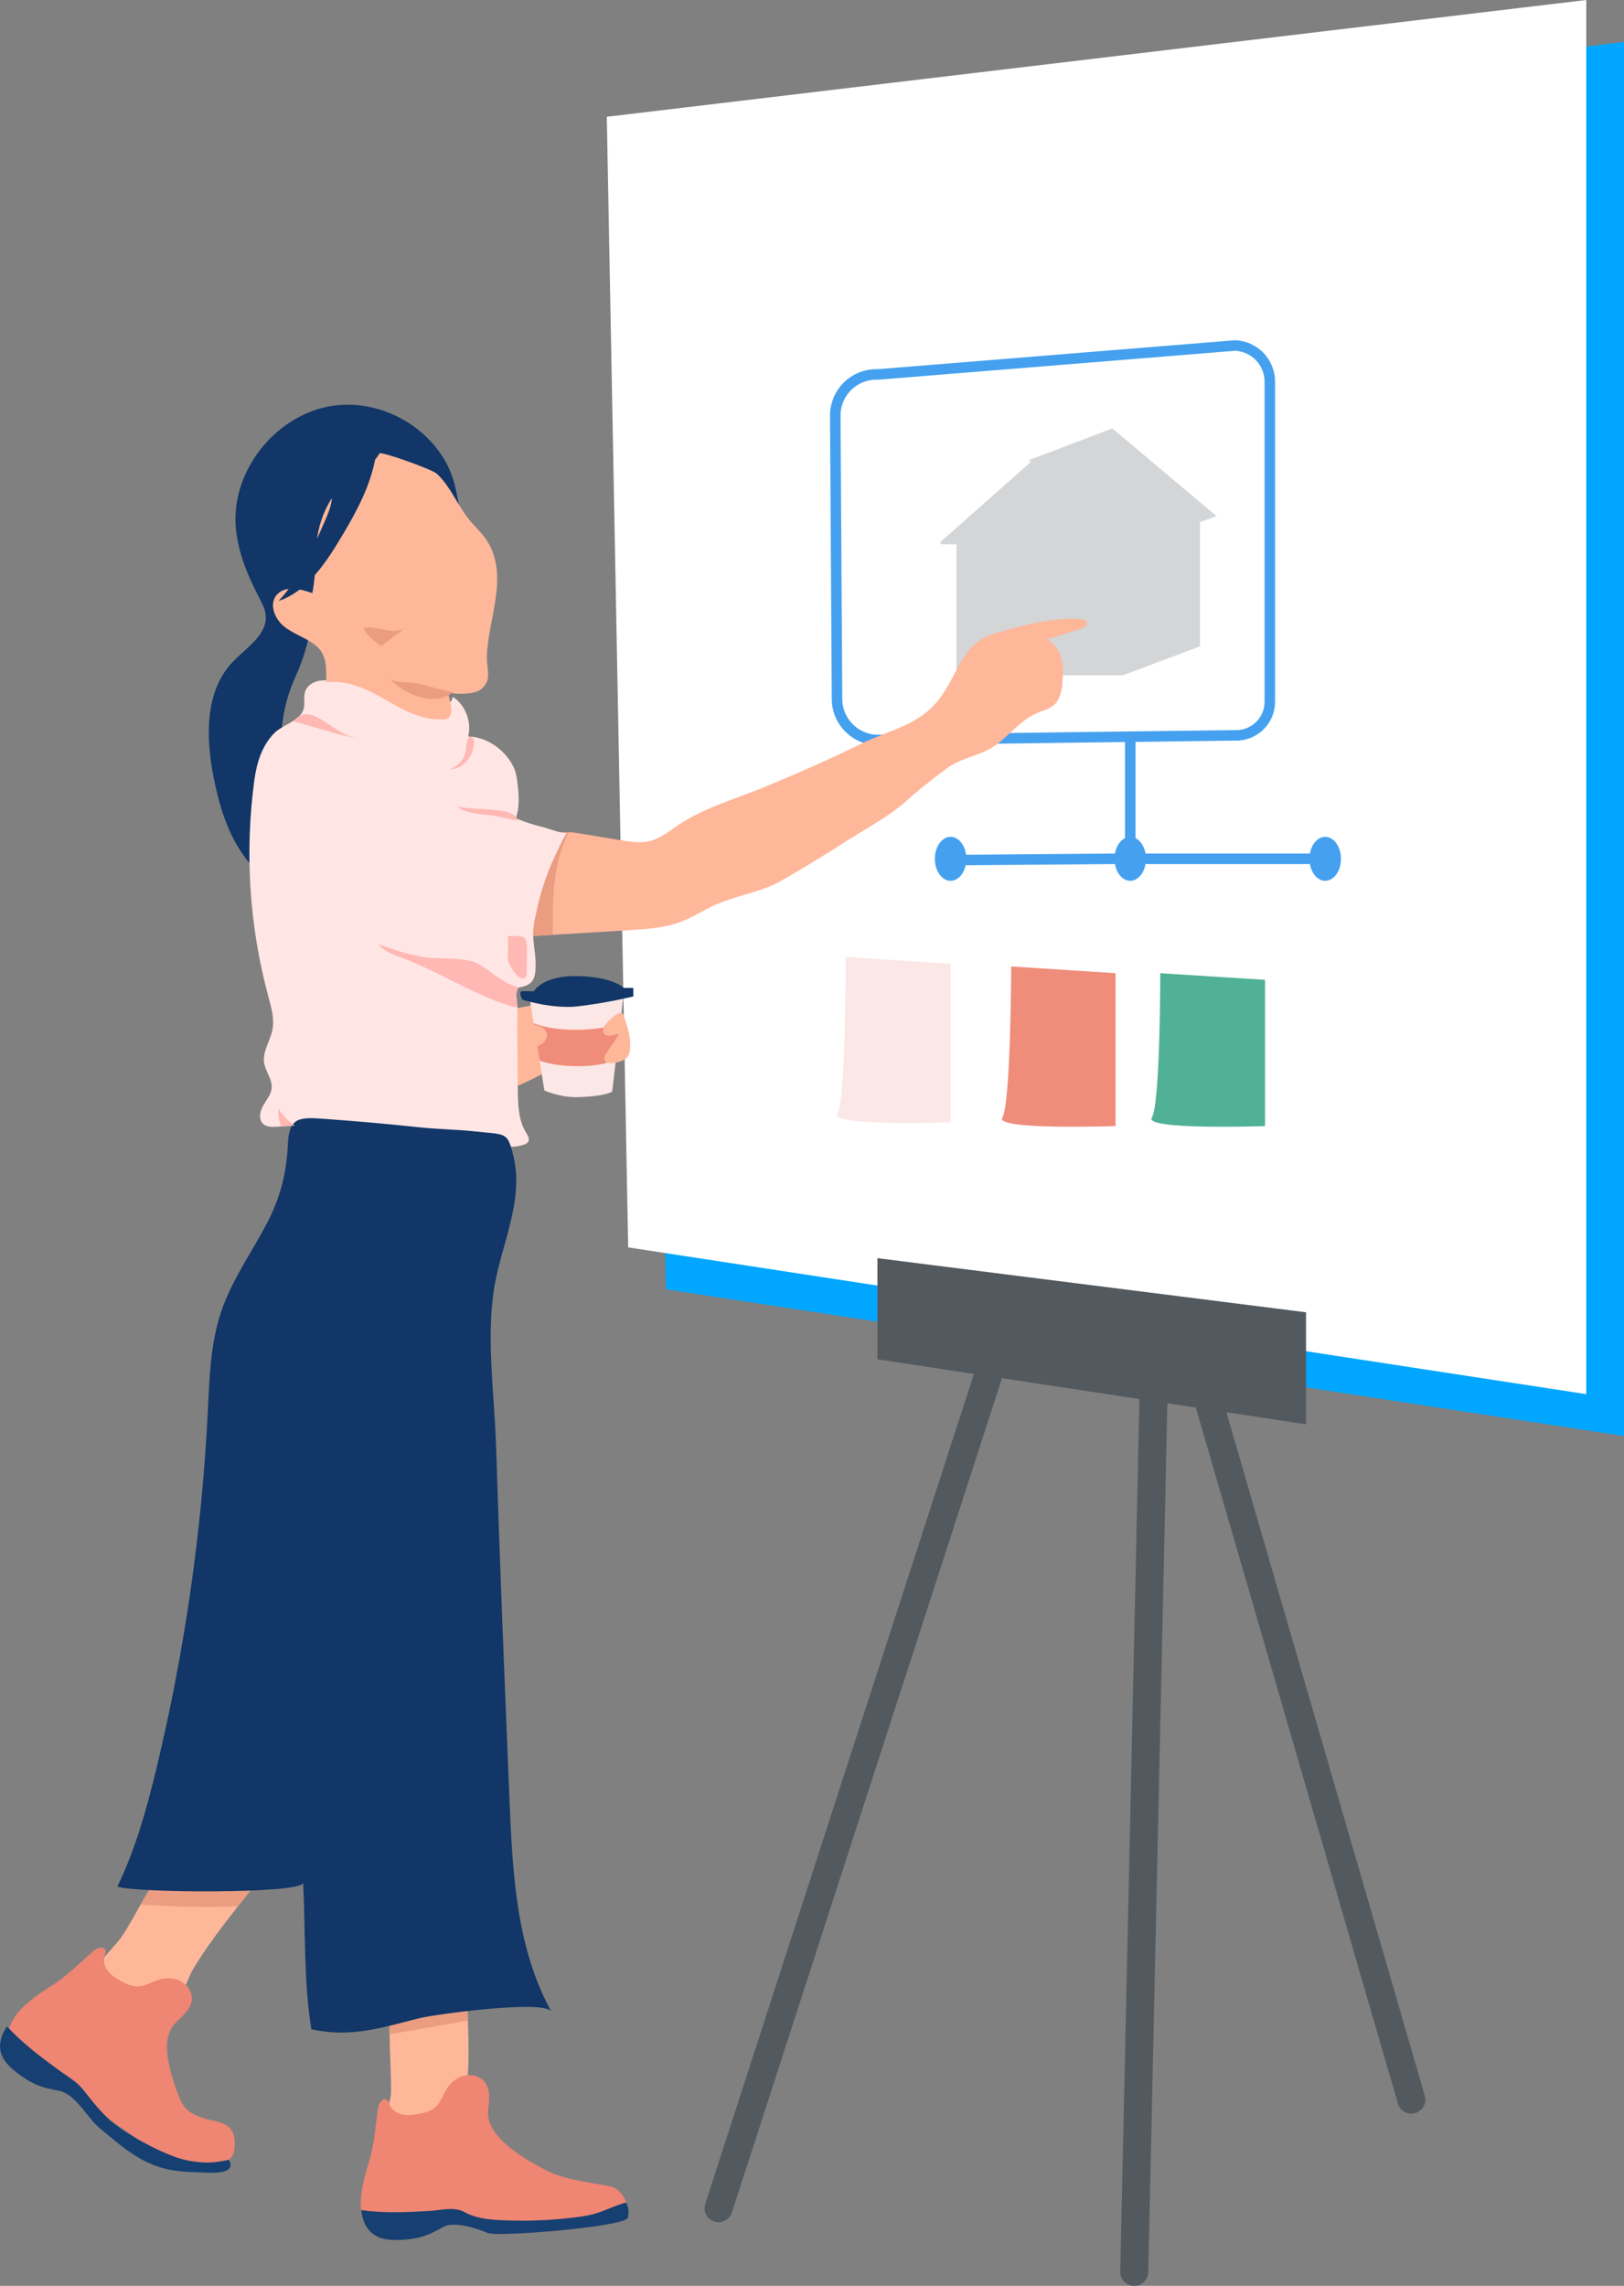<svg xmlns="http://www.w3.org/2000/svg" id="Layer_2" data-name="Layer 2" viewBox="0 0 463.09 651.81"><rect x="0" y="0" width="463.09" height="651.81" fill="#808080" stroke="none"/><g id="Navigation"><g><path d="m153.97,286.21c-5.62,1.15-11.27,2.11-16.95,2.89,1.19,2.73,2.38,5.47,3.57,8.2,1.9,4.37,3.87,8.84,7.18,12.27,3.53-1.56,6.98-3.29,10.33-5.2-.72-4.47-2.08-8.1-2.81-12.57-.36-2.2-.73-3.45-1.32-5.6Z" style="fill: #ffb79a;"></path><polygon points="463.09 409.49 189.9 367.65 183.79 45.25 463.09 11.96 463.09 409.49" style="fill: #00a6ff;"></polygon><polygon points="452.33 397.54 179.13 355.69 173.03 33.3 452.33 0 452.33 397.54" style="fill: #fff;"></polygon><path d="m249.91,210.99l102.2-1.31c5.44.23,9.98-4.12,9.98-9.56v-91.29c0-5.53-4.36-10.08-9.89-10.31l-101.79,8.25c-6.67-.28-12.23,5.04-12.23,11.72l.5,80.8c0,6.28,4.95,11.45,11.23,11.72Z" style="fill: none; stroke: #45a1ef; stroke-linecap: round; stroke-miterlimit: 10; stroke-width: 3px;"></path><path d="m317.17,122.17l-23.77,9.04.56.5-25.92,22.96.48.54h4.22v37.35h47.47l21.96-8.26v-35.44l4.75-1.67-29.74-25.03Z" style="fill: #525a60; opacity: .25;"></path><line x1="328.94" y1="397.54" x2="323.44" y2="647.81" style="fill: none; stroke: #535a5f; stroke-linecap: round; stroke-miterlimit: 10; stroke-width: 8px;"></line><line x1="283.55" y1="386.72" x2="204.9" y2="629.66" style="fill: none; stroke: #535a5f; stroke-linecap: round; stroke-miterlimit: 10; stroke-width: 8px;"></line><polygon points="372.42 406.14 250.2 387.6 250.2 358.76 372.42 374.2 372.42 406.14" style="fill: #525a60;"></polygon><line x1="339.01" y1="380.18" x2="402.45" y2="598.7" style="fill: none; stroke: #535a5f; stroke-linecap: round; stroke-miterlimit: 10; stroke-width: 8px;"></line><path d="m241.16,272.86s.04,41.1-2.39,44.73c-2.42,3.63,32.29,2.42,32.29,2.42v-45.16l-29.91-2Z" style="fill: #fbe7e5;"></path><path d="m288.35,275.58s-.12,39.46-2.54,43.1c-2.42,3.63,32.29,2.42,32.29,2.42v-43.6l-29.75-1.92Z" style="fill: #f08c7a;"></path><path d="m330.86,277.51s0,37.54-2.42,41.17c-2.42,3.63,32.29,2.42,32.29,2.42v-41.7l-29.87-1.89Z" style="fill: #50b196;"></path><g><path d="m112.89,608.98c2.07.32,4.92-.18,6.42-.22,1.16-.03,14.73-.09,14.76-1.08.16-4.89-1.23-9.86-.8-14.5.88-9.42-.27-19.55.08-29.19-6.93-.02-13.85-.03-20.78-.05-2.62,11.22-.97,21.54-1.07,32.76-.03,2.89-2.93,9.22-.51,11.51.45.42,1.12.66,1.9.78Z" style="fill: #ffb79a;"></path><path d="m133.43,576.13c-.12-4.07-.23-8.15-.09-12.14-6.93-.02-13.85-.03-20.78-.05-1.29,5.51-1.54,10.8-1.48,16.09,7.47-1.19,14.91-2.53,22.35-3.89Z" style="fill: #ea9d81;"></path><path d="m105.54,615.31c1.24-4.69,1.55-9.01,2.23-14.07.19-1.4,1.31-3.26,2.51-2.5.5.32.65.97.88,1.52.66,1.53,2.29,2.48,3.94,2.75s3.33-.03,4.97-.36c7.28-1.46,4.9-6.47,10.16-9.9,2.55-1.67,6.44-1.33,8.18,1.17,1.56,2.25,1.04,5.26.79,7.99-.69,7.64,11.07,14.21,17.2,17.28,5.08,2.55,14.3,3.46,17.87,4.32,3.57.86,5.64,6.4,4.72,8.92-.92,2.52-37.09,5.54-39.98,4.29-2.89-1.25-9.35-3.37-12.44-1.79-3.09,1.58-5.46,3.32-11.44,3.72-5.22.35-9.71-.23-11.59-5.76-1.62-4.76.02-11.14,1.45-15.7.2-.64.38-1.27.55-1.89Z" style="fill: #ef8573;"></path><path d="m177.77,628.26c-2.75.82-5.31,2.15-8.07,2.95-2.78.8-5.75,1.09-8.65,1.39-6.21.64-12.46.79-18.69.45-3.4-.18-6.83-.59-9.86-2.25-3.11-1.7-6.68-.54-10.15-.34-6.44.37-12.93.66-19.34-.25.1.93.26,1.84.54,2.69,1.88,5.53,6.37,6.11,11.59,5.76,5.98-.4,8.35-2.14,11.44-3.72,3.09-1.58,9.55.54,12.44,1.79,2.89,1.25,39.05-1.77,39.98-4.29.5-1.36.16-3.12-.41-4.4-.27.07-.54.14-.81.22Z" style="fill: #164071;"></path></g><path d="m42.68,573.87c-4.44-.85-10.31-3.35-13.69-5.54-6.85-4.42,2.97-12.02,5.7-16.07,4.13-6.13,6.91-13.13,11.88-18.69.35-.39.73-.79,1.2-1.03.74-.37,1.61-.31,2.44-.23,8.05.74,16.07,1.81,24.04,3.2-6.49,8.25-13.49,16.63-18.97,25.6-2.82,4.61-4.07,13.73-11.14,12.97-.46-.05-.95-.13-1.46-.22Z" style="fill: #ffb79a;"></path><path d="m67.88,543.57c2.13-2.7,4.28-5.38,6.37-8.05-7.97-1.39-15.99-2.46-24.04-3.2-.82-.08-1.7-.14-2.44.23-.47.24-.85.63-1.2,1.03-2.59,2.89-4.58,6.17-6.48,9.51,9.25.57,18.52.93,27.79.47Z" style="fill: #ea9d81;"></path><g><path d="m15.78,565.52c3.97-2.73,6.98-5.78,10.76-9.14,1.05-.93,3.1-1.62,3.53-.29.18.56-.13,1.14-.3,1.7-.48,1.57.16,3.3,1.25,4.54,1.09,1.24,2.57,2.08,4.03,2.87,6.51,3.5,7.92-1.76,14.14-1.02,3.03.36,5.79,3.07,5.51,6.04-.25,2.67-2.59,4.6-4.53,6.49-3.87,3.76-2.53,10.32-1.26,14.87.72,2.57,1.6,5.18,2.73,7.61,1.44,3.1,4.21,4.25,7.6,5.12,2.46.63,5.33,1,6.76,3.06.83,1.19.97,2.71.95,4.15-.01,1.1-.12,2.25-.69,3.2-1.43,2.39-4.87,2.46-7.67,2.16-4.09-.45-8.2-1.09-11.98-2.69-3.13-1.32-5.93-3.25-8.72-5.17-7.9-5.45-15.81-10.9-23.71-16.35-5.3-3.65-14.46-7.13-11.24-15.21,1.83-4.59,7.19-8.34,11.22-10.86.56-.35,1.11-.71,1.63-1.07Z" style="fill: #ef8573;"></path><path d="m60.55,619.56c1.59-.01,3.15-.18,4.2-.74,1.32-.71,1.1-1.87.53-2.97-2.33.51-4.49.87-6.89.78-3.05-.12-6.08-.67-8.93-1.75-5.22-1.98-11.95-5.57-16.43-8.95-3.48-2.63-6.49-6.45-9.16-9.87-2.02-2.59-4.6-3.93-7.22-5.85-5.17-3.78-10.32-7.66-14.64-12.38-.52.76-.99,1.54-1.31,2.36-2.12,5.33.94,8.59,5.16,11.62,4.83,3.47,7.77,3.66,11.15,4.42,4.7,1.06,7.91,7.74,11.49,10.68,5.52,4.53,10.73,9.32,17.85,11.3,3.15.87,6.44,1.13,9.7,1.2,1.19.03,2.87.17,4.51.15Z" style="fill: #164071;"></path></g><path d="m95.94,115.57c-16.29,1.8-29.71,17.7-28.75,34.06.43,7.32,3.32,14.27,6.7,20.77.82,1.58,1.69,3.19,1.87,4.96.57,5.66-5.52,9.3-9.44,13.42-7.86,8.27-7.65,21.24-5.49,32.45,1.39,7.22,3.43,14.42,7.29,20.68s9.73,11.52,16.82,13.44c-1.78-2.22-3.56-4.44-5.35-6.66,3.19.84,6.37,1.68,9.56,2.52-1.15-1.68-2.3-3.35-3.45-5.03,2.94.43,5.88.86,8.82,1.29-14.22-13.75-18.5-36.75-10.19-54.7,3.41-7.36,4.64-14.95,5.74-23,1.03-7.5.76-15.52,4.35-22.26,3.08-5.79,7.85-11.15,14.51-12.58,10.82-2.32,16.74,4.34,22.57,11.97-.53-2.54-1.07-5.09-1.6-7.63-3.12-14.88-18.77-25.38-33.99-23.69Z" style="fill: #113667;"></path><path d="m177.12,239.59c2.74.45,5.57.89,8.26.21,2.88-.73,5.28-2.66,7.73-4.34,7.57-5.19,16.52-7.56,24.92-11.05,9.09-3.78,18.13-7.69,26.96-12.05,9.26-4.57,17.4-5.42,23.41-13.81,5.1-7.13,6.19-15.4,15.55-18.01,7.95-2.23,15.91-4.53,24.19-3.99.69.04,1.53.19,1.77.84.33.91-.82,1.62-1.74,1.91-3.24,1.03-6.48,2.05-9.72,3.08,3.87,1.71,4.79,6.35,4.63,9.88-.11,2.58-.18,7.15-2.92,9.11-1.34.96-3,1.34-4.52,1.99-5.62,2.41-9.1,8.36-14.69,10.83-4.02,1.78-7.6,2.41-11.18,5.08-3.89,2.9-7.7,5.84-11.32,9.11-4.73,4.28-10.94,7.54-16.33,10.98-6.37,4.06-12.85,8.09-19.39,11.82-6.04,3.45-13.64,4.23-20.01,7.41-2.92,1.46-5.71,3.2-8.77,4.34-4.51,1.68-9.39,1.99-14.19,2.29-9.74.59-19.48,1.18-29.22,1.78-4.47.27-7.71,1.37-5.79-3.81.86-2.33,1.82-4.69,2.91-6.93,2.46-5.04,4.84-10.13,7.33-15.15s7.21-3.97,12.14-3.16c3.3.55,6.59,1.09,9.89,1.64.04,0,.08.01.11.02Z" style="fill: #ffb79a;"></path><path d="m161.96,237.87c.12-.24.27-.42.44-.56-3.09-.17-5.8.5-7.42,3.78-2.49,5.02-4.87,10.11-7.33,15.15-1.09,2.24-2.04,4.6-2.91,6.93-1.92,5.18,1.33,4.08,5.79,3.81,2.37-.14,4.75-.29,7.12-.43-.08-9.71-.15-19.9,4.31-28.67Z" style="fill: #ea9d81;"></path><path d="m111.43,198.88c3.05,1.51,5.99,3.43,9.35,3.95s7.36-.88,8.42-4.11c3.55,2.4,5.35,7.13,4.29,11.28,4.89.14,9.47,3.1,12.11,7.21,1.18,1.82,1.62,3.36,1.88,5.49.45,3.69.87,7.58-.57,11.01.24-.3.71-.18,1.06-.03,2.22.91,4.33,1.54,6.66,2.12,2.15.54,4.91,1.78,7.11,1.78-.5-.12-3.38,6.27-3.69,6.94-1.1,2.38-2.06,4.82-2.89,7.31s-1.52,5.02-2.07,7.59c-.46,2.15-1.08,4.58-1.06,6.77.03,3.45.92,6.76.68,10.21-.09,1.24-.28,2.55-1.07,3.5-.8.95-2.06,1.37-3.27,1.62-.24.05-.49.1-.69.25-.88.65-.33,2.76-.25,3.66.22,2.8.05,5.68.07,8.49.05,5.54.1,11.08.15,16.62.04,4.29.14,8.82,2.38,12.47.47.77,1.05,1.71.63,2.5-.25.47-.78.71-1.29.89-2.64.92-5.25.55-7.96.68-2.91.14-5.83.03-8.73-.08-7.3-.29-14.71-.61-21.66-2.86-3.3-1.07-6.47-2.56-9.87-3.27-3.97-.83-8.07-.56-12.11-.28-3.34.23-6.68.46-10.02.69-1.42.1-3.03.13-4.04-.86-1.33-1.3-.86-3.56.07-5.17s2.25-3.11,2.42-4.97c.23-2.54-1.79-4.75-2.16-7.28-.46-3.17,1.7-6.09,2.35-9.23.66-3.22-.31-6.53-1.16-9.7-5.4-19.97-6.76-41.03-3.98-61.53.67-4.94,2.11-9.85,5.7-13.5,2.28-2.32,7.19-3.43,8.3-6.66.56-1.64-.06-3.5.48-5.15.62-1.9,2.68-3.04,4.67-3.2,6.12-.48,14.37,2.17,19.78,4.84Z" style="fill: #ffe6e4;"></path><path d="m76.25,348.55c-4.39,8.47-10.08,16.34-13.15,25.38-3.1,9.13-3.36,18.94-3.84,28.57-1.69,34.07-6.56,67.97-14.5,101.14-2.81,11.73-6.04,23.45-11.28,34.31,4.47,1.81,53.13,2.16,52.97-1.11.67,13.73.13,28.31,2.34,41.8,11.2,2.48,20.08-.46,30.64-3.12,4.67-1.18,35.87-5.38,37.8-1.91-10.02-18.1-11.09-39.63-11.94-60.3-1.39-33.73-2.77-67.47-3.85-101.21-.47-14.77-2.94-31.29-.36-45.81,2.11-11.83,8.31-24.18,5.33-36.61-1.71-7.13-2.18-6.07-10.7-7.03-5.28-.6-10.61-.62-15.9-1.18-9.01-.96-18.05-1.76-27.09-2.41-7.18-.52-10.26-.65-10.61,7-.36,8.14-2.07,15.17-5.85,22.48Z" style="fill: #113667;"></path><path d="m101,195.37c-2.5-.77-5.11-1.13-7.87-.82-.24-1.8,0-3.8-.34-5.64-.4-2.19-1.38-3.88-3.2-5.21-2.7-1.98-6.04-2.99-8.64-5.11-2.59-2.12-4.23-6.15-2.18-8.8,2.26-2.92,6.82-1.93,10.29-.66.35-1.88.6-3.78.74-5.69.24-3.28.18-6.59.62-9.85.7-5.17,2.81-10.23,6.2-14.22s9.19-5.68,11.57-10.08c.36-.68,14.88,4.48,16.29,5.73,3.91,3.48,6.03,9.19,9.35,13.21,1.72,2.09,3.79,3.91,5.2,6.22,6.2,10.16,0,22.23-.19,32.9-.07,3.98,1.6,6.58-1.76,9.26-1.73,1.39-7.41,1.59-9.25.73.05,1.65,1.04,3.92.86,5.46-.3,2.53-1.45,2.4-4.2,2.3-4.88-.18-9.45-2.64-13.59-5.02-3.2-1.84-6.45-3.66-9.89-4.71Z" style="fill: #ffb79a;"></path><path d="m115.97,178.76c-2.44,1.84-4.88,3.68-7.33,5.51-1.71-1.29-4.24-3.17-4.99-5.2,3.66-.89,8.69,2.42,12.31-.31Z" style="fill: #ea9d81;"></path><path d="m110.92,193.34c4.03,4.6,13.11,8.49,18.28,3.97-3.67-.51-7.1-1.85-10.72-2.5-1.65-.3-6.37-.1-7.56-1.46Z" style="fill: #ea9d81;"></path><path d="m97.94,152.1c-4.73,8.03-10.25,16.55-18.5,19.25,6.09-6.44,9.86-15.04,13.49-23.44,1.25-2.89,2.5-6.35,1.12-9.08-.39-.78-.99-1.46-1.16-2.34-.14-.76.06-1.55.29-2.29,1.02-3.22,2.81-6.23,5.36-8.18,5.75-4.4,9.85-2.14,8.44,4.99-1.54,7.76-5.13,14.47-9.03,21.1Z" style="fill: #113667;"></path><polyline points="322.29 210.99 322.29 244.89 377.89 244.89" style="fill: none; stroke: #45a1ef; stroke-linecap: round; stroke-miterlimit: 10; stroke-width: 3px;"></polyline><ellipse cx="377.89" cy="244.89" rx="4.49" ry="6.27" style="fill: #45a1ef;"></ellipse><ellipse cx="271.07" cy="244.89" rx="4.49" ry="6.27" style="fill: #45a1ef;"></ellipse><ellipse cx="322.29" cy="244.89" rx="4.49" ry="6.27" style="fill: #45a1ef;"></ellipse><path d="m317.79,244.89l-45.43.36" style="fill: none; stroke: #45a1ef; stroke-linecap: round; stroke-miterlimit: 10; stroke-width: 3px;"></path><g><path d="m151.13,285.33l4.09,25.61s4.57,2.07,9.54,1.91c8.35-.27,9.81-1.63,9.81-1.63l3.27-27.79s-25.06-2.72-26.7,1.91Z" style="fill: #fbe7e5;"></path><path d="m175.66,301.86l1.04-10.09c-5.77,2.27-17.76,2.73-24.54,0l1.7,10.67c6.17,2.32,18.61,2.05,21.8-.58Z" style="fill: #f08c7a;"></path><path d="m148.99,285.1s-1.36-2.47,0-2.47h3.27s2.5-4.57,12.58-4.3c10.08.27,13,3.36,13,3.36h2.75s0,2.45,0,2.45c0,0-8.18,1.99-16.1,2.84-7.01.75-15.5-1.89-15.5-1.89Z" style="fill: #113667;"></path><path d="m172.16,292.89c-.34.75-.22,1.78.48,2.21.53.32,1.2.22,1.81.11.72-.13,1.44-.26,2.16-.39-1.18,1.75-2.36,3.49-3.54,5.24-.28.41-.56.84-.68,1.32s-.04,1.05.33,1.39c.34.31.84.37,1.3.38,1.17.01,2.34-.23,3.41-.71.57-.25,1.12-.58,1.5-1.07.48-.61.65-1.4.73-2.17.34-3.33-.77-6.61-1.87-9.77-.77-2.21-5.08,2.25-5.62,3.45Z" style="fill: #ffb79a;"></path><path d="m151.76,292.12c.9.15,1.83.3,2.64.73s1.5,1.19,1.59,2.1c.11,1.1-.66,2.11-1.56,2.74-.74.52-1.63.88-2.54.82s-1.81-.59-2.14-1.44c-.23-.59-.17-1.24-.18-1.88,0-.6-.08-1.2,0-1.79s.37-1.19.9-1.47,1.3-.12,1.52.44" style="fill: #ffb79a;"></path></g><path d="m120.75,272.89c-4.41-.71-8.67-2.18-12.89-3.64,1.62,1.96,4.15,2.88,6.53,3.77,10.9,4.08,20.77,10.75,31.89,14.07.25.07.52.15.76.05.62-.23.46-1.13.3-1.77-.23-.95-.18-1.96.14-2.87.12-.36.27-.81,0-1.08-.11-.11-.28-.16-.43-.2-5.19-1.39-8.19-6.11-13.2-7.28-4.3-1-8.77-.36-13.1-1.06Z" style="fill: #ffb8b3;"></path><path d="m140.03,230.87c-3.25-.31-6.54-.23-9.73-.9,2.59,2.01,6.13,2.08,9.39,2.48,2.67.33,5.25,1.09,7.88,1.52-.27-2.59-5.45-2.9-7.53-3.1Z" style="fill: #ffb8b3;"></path><path d="m149.23,279c.31-.07.59-.29.84-.7.13-.22.13-.48.14-.74,0-1.69.01-3.38.02-5.07,0-1.19.3-4.12-.64-5.05-.81-.8-3.73-.44-4.88-.55.31.02.03,6.35.15,7.05.18,1,2.62,5.45,4.37,5.05Z" style="fill: #ffb8b3;"></path><path d="m132.47,215.46c-.84,1.82-2.39,3.4-4.33,3.9,1.8.04,3.56-.81,4.79-2.12s1.96-3.04,2.26-4.81c.17-1.01-.44-3.4-1.63-1.86-.73.95-.51,3.64-1.09,4.9Z" style="fill: #ffb8b3;"></path><path d="m80.46,321.6c-.91-1.65-1.28-3.59-1.04-5.45,1.14,1.94,2.74,3.6,4.64,4.81-1.28.11-2.56.18-3.84.21" style="fill: #ffb8b3;"></path><path d="m102.12,210.25c-2.23.07-4.41-.56-6.56-1.17-3.95-1.13-7.9-2.27-11.85-3.4,5.11-6.45,11.82,4.8,18.41,4.57Z" style="fill: #ffb8b3;"></path></g></g></svg>